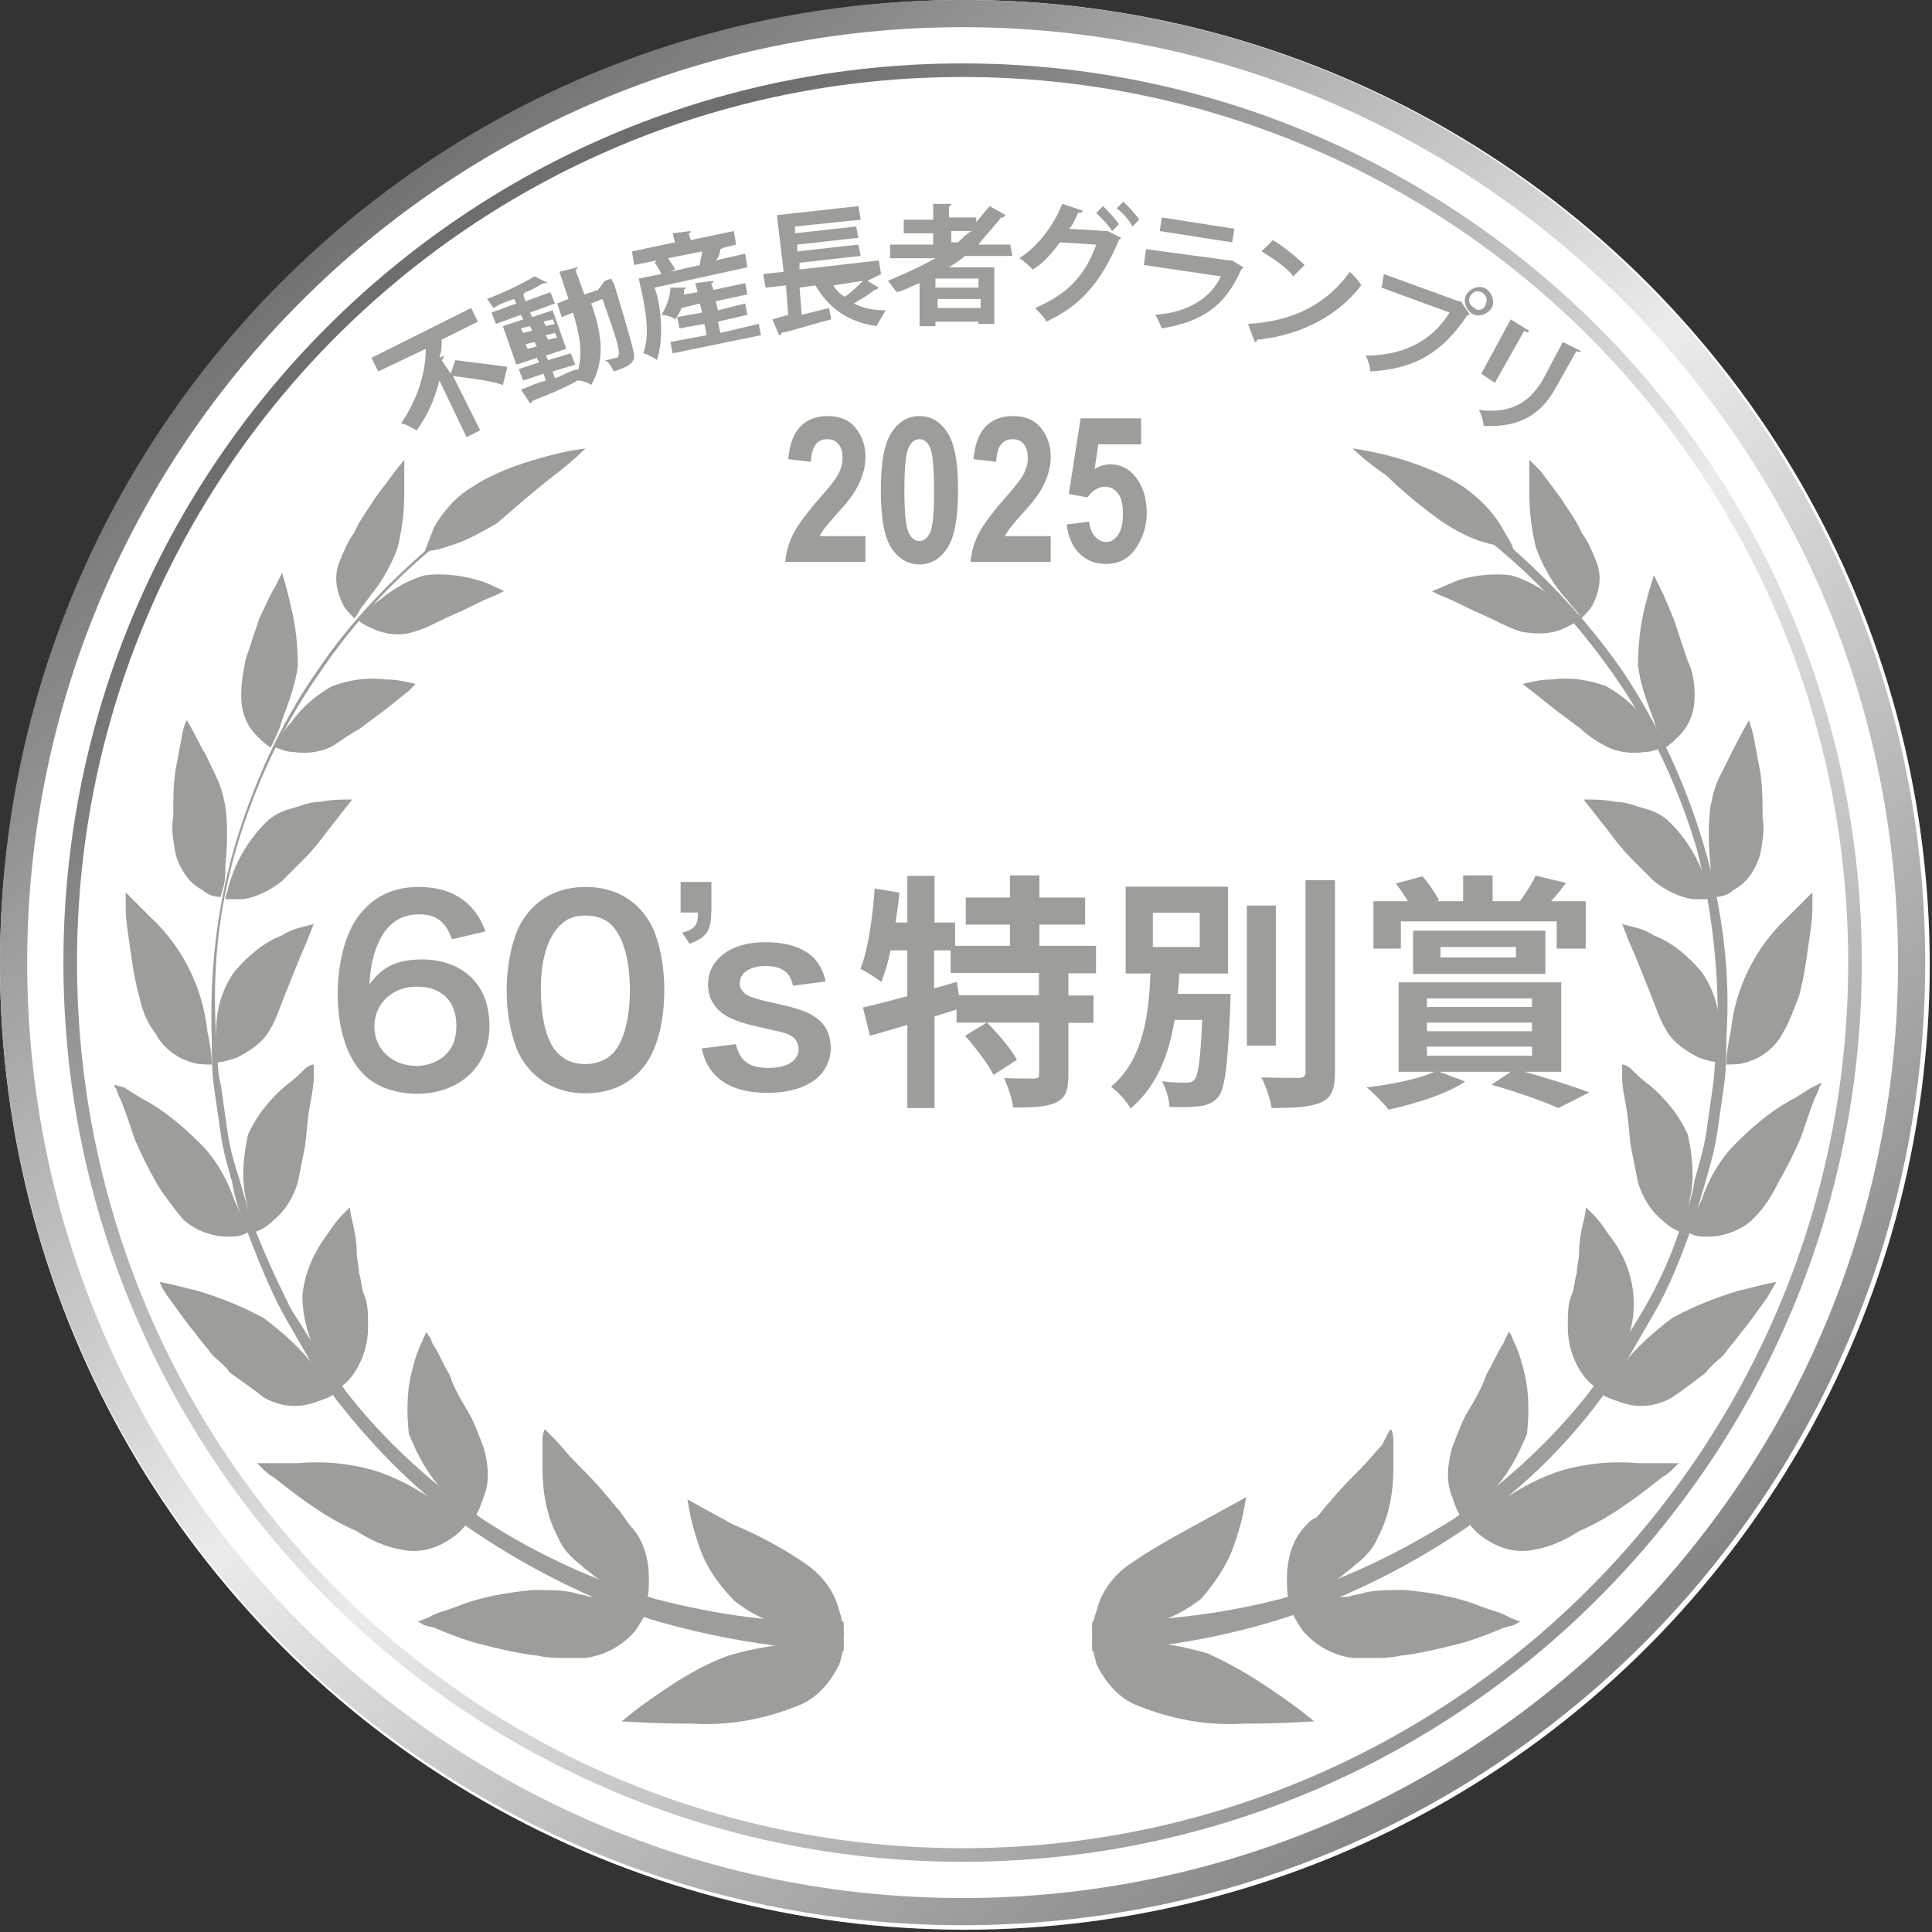 <?xml version="1.0" encoding="UTF-8"?>
<svg id="_レイヤー_1" xmlns="http://www.w3.org/2000/svg" xmlns:xlink="http://www.w3.org/1999/xlink" version="1.1" viewBox="0 0 85.3 85.3">
  <rect x="0" y="0" width="85.3" height="85.3" fill="#333333" stroke="none"/>
  <!-- Generator: Adobe Illustrator 29.4.0, SVG Export Plug-In . SVG Version: 2.1.0 Build 152)  -->
  <defs>
    <style>
      .st0 {
        fill: url(#_名称未設定グラデーション_2);
      }

      .st1 {
        fill: #9f9d9a;
      }

      .st2 {
        fill: url(#_名称未設定グラデーション);
      }

      .st3 {
        fill: #fff;
        isolation: isolate;
        opacity: 1;
      }
    </style>
    <linearGradient id="_名称未設定グラデーション" data-name="名称未設定グラデーション" x1="-3467.54" y1="444.68" x2="-3466.9" y2="443.92" gradientTransform="translate(294756 37808) scale(85 -85)" gradientUnits="userSpaceOnUse">
      <stop offset="0" stop-color="#6f6e6e"/>
      <stop offset=".5" stop-color="#ebebeb"/>
      <stop offset="1" stop-color="#868687"/>
    </linearGradient>
    <linearGradient id="_名称未設定グラデーション_2" data-name="名称未設定グラデーション 2" x1="-3464.63" y1="443.05" x2="-3463.99" y2="442.28" gradientTransform="translate(275150.5 35195.61) scale(79.41 -79.41)" gradientUnits="userSpaceOnUse">
      <stop offset="0" stop-color="#6f6e6e"/>
      <stop offset=".5" stop-color="#ebebeb"/>
      <stop offset="1" stop-color="#868687"/>
    </linearGradient>
  </defs>
  <circle class="st3" cx="42.6" cy="42.6" r="42.6"/>
  <path class="st1" d="M19.9,16.5l.2-.6c.7.1,1.7.2,2.3.3l-.2.8c-.5-.2-1.5-.3-2.2-.4l1.2,2.4-.6.3-1.2-2.5c-.2.8-.5,1.5-1,2.2-.2-.1-.5-.3-.7-.3.7-1,1.1-2.2,1.1-3.3l-2.1,1-.3-.6,4.4-2.2.3.6-1.6.8c0,.3,0,.5-.1.8l.2-.1c0,.07-.03.13-.1.2,0,0,.4.6.4.6ZM26.7,12.4l.3-.1c0,.07.03.13.1.2.7,2.3.9,3,.9,3.3-.1.3-.3.4-.9.6-.1-.2-.2-.4-.4-.5.2,0,.4-.1.5-.1s.1-.1.1-.1c.1-.2-.1-.8-.7-2.5l-.5.2c.4,1.1.7,2.4,0,3.6-.1-.1-.4-.2-.6-.2-.7.4-1.5.7-2,.9,0,.07-.03.1-.1.1l-.4-.6c.3-.1.7-.3,1.1-.4l-.1-.3-.9.3-.2-.5.9-.3-.1-.2-.9.3-.6-1.7.9-.3-.1-.2-1.1.4-.2-.5,1.1-.4-.1-.2c-.3.1-.6.2-.9.4-.1-.1-.2-.3-.3-.4.8-.3,1.6-.7,2.1-1l.6.3h-.2c-.2.1-.5.3-.8.4l-.1.1.1.3,1.1-.4.2.5-1.1.4.1.2.9-.3.6,1.7-.9.3.1.2,1-.3.2.5-1,.3.1.3c.3-.1.6-.3,1-.4v.1c.3-.9,0-1.9-.2-2.6l-.5.2-.2-.6.5-.2-.4-1.2.8-.2c0,.07-.03.1-.1.1l.4,1.1.6-.2s.3-.4.3-.4ZM23,14.5l.1.2.4-.1-.1-.2-.4.1ZM23.3,15.4l.4-.1-.1-.2-.4.1.1.2ZM24.4,14.1l-.4.1.1.2.4-.1-.1-.2ZM24.6,14.9l-.1-.2-.4.1.1.2.4-.1ZM31.9,10.9c0,.1-.1.1-.1.1,0,.2-.1.4-.2.5l1.3-.3.1.6-4.1.9.1.3c.2.8.3,2,0,2.9-.1-.1-.5-.3-.6-.3.3-.8.1-1.8,0-2.4l-.2-.9,1-.2c-.1-.2-.2-.4-.3-.5l.1-.1-1,.2-.1-.6,1.9-.4-.1-.4.8-.1c0,.07-.03.1-.1.1l.1.3,1.9-.4.1.6-.8.2s.2-.1.2-.1ZM31.7,14.2l.1.5,1.7-.4.1.5-3.9.8-.1-.5,1.6-.3-.1-.5-1.1.2-.1-.5,1.1-.2-.1-.4-.8.2c-.1.2-.2.4-.3.5-.1-.1-.4-.2-.6-.2.2-.3.4-.8.4-1.2h.7l-.1.1v.2l.6-.1-.1-.4.8-.1c0,.07-.03.1-.1.1l.1.3,1.4-.3.1.5-1.4.3.1.4,1.2-.3.1.5s-1.3.3-1.3.3ZM30.9,11.7c0-.2.1-.4.1-.6l-1.5.3c.1.2.3.4.3.5l-.2.1s1.3-.3,1.3-.3ZM38.3,12.4l.5.3s-.1.1-.2.1c-.2.2-.6.4-.9.6.4.2.8.3,1.4.3-.1.2-.3.5-.4.7-1.3-.2-2.1-.8-2.7-1.8l-.7.1.1,1.2,1.2-.3.1.5c-.8.2-1.7.5-2.2.6,0,.07-.03.1-.1.1l-.3-.7.7-.2-.1-1.3-.9.1-.1-.6.9-.1-.3-2.5,3.6-.4.1.6-2.9.3v.3l2.7-.3.1.5-2.7.3v.3l2.7-.3.1.5-2.7.3v.3l3.5-.4.1.6s-.6.3-.6.3ZM36.8,12.6c.1.2.3.4.5.5.3-.2.6-.5.8-.7l-1.3.2ZM44.7,11.3h-2.1c-.2.2-.4.3-.7.5h2v2.5h-.7v-.1h-1.9v.2h-.7v-1.9c-.3.1-.6.3-1,.4-.1-.1-.3-.4-.4-.5.7-.3,1.4-.6,2.1-1h-2v-.6h1.9v-.5h-1.3v-.6h1.3v-.7h.8c0,.07-.03.1-.1.1v.5h1.2v.2c.2-.2.4-.5.6-.7l.7.4-.1.1h-.1c-.3.4-.7.8-1,1.2h1.4s.1.5.1.5ZM43.2,12.7v-.4h-1.9v.4h1.9ZM41.4,13.6h1.9v-.4h-1.9v.4ZM42,10.2v.5h.3c.2-.2.4-.4.6-.5,0,0-.9,0-.9,0ZM49.5,10.5l-.1.1c-.8,1.9-1.7,2.9-3.2,3.6-.1-.2-.3-.4-.5-.6,1.4-.6,2.2-1.4,2.7-2.8l-1.6-.1c-.3.4-.7.9-1.2,1.2-.1-.1-.4-.4-.6-.5.8-.5,1.5-1.4,1.9-2.4l.9.3c0,.1-.1.1-.2.1-.1.2-.2.5-.4.7l1.6.1h.1l.6.3ZM48.7,9.1c.2.2.5.5.7.8l-.3.3c-.1-.2-.5-.6-.7-.8l.3-.3ZM49.6,8.9c.2.2.5.5.7.8l-.3.3c-.1-.2-.4-.6-.7-.8l.3-.3ZM54.9,11.8l-.1.1c-.7,1.6-1.7,2.3-3.5,2.6-.1-.2-.2-.5-.3-.6,1.5-.1,2.5-.8,2.9-1.7l-3.4-.5.1-.7,3.7.5h.1s.5.3.5.3ZM54.4,10.7l-3.2-.5.1-.6,3.2.5-.1.6ZM55.1,14.3c2-.1,3.5-.9,4.5-2.3.2.2.4.4.5.6-1,1.3-2.6,2.2-4.6,2.4,0,.1-.1.1-.1.1,0,0-.3-.8-.3-.8ZM56.2,10.6c.5.3,1.1.8,1.4,1.1l-.5.5c-.3-.4-.9-.8-1.4-1.1l.5-.5ZM61.1,12.1l3.3,1.2h.1l.4.6h-.1c-1.2,1.8-2.5,2.4-4.3,2.5,0-.2-.1-.5-.2-.7,1.6,0,2.9-.6,3.7-1.9l-3-1.1.1-.6ZM65.5,12.7c.3.1.5.5.4.8s-.5.5-.8.4-.5-.5-.4-.8.5-.5.8-.4ZM65.6,13.4c.1-.2,0-.4-.2-.5s-.4,0-.5.2,0,.4.2.5c.2.2.5,0,.5-.2ZM69.8,15.5s-.1.1-.2,0l-.9,1.6c-.6,1.1-1.5,1.8-3.2,1.7,0-.2-.1-.5-.2-.7,1.6.2,2.3-.5,2.8-1.3l.9-1.7.8.4h0ZM65.4,16.5l1.3-2.4.8.5c0,.1-.1.1-.2,0l-1.3,2.3-.6-.4ZM19.85,23.6c-2.2,1.7-4.2,3.8-5.8,6.2-1.6,2.3-2.8,4.9-3.6,7.6s-1.1,5.5-.9,8.4c.1.7,0,1.4.2,2.1l.3,2.1c.1.7.3,1.4.5,2,.2.7.4,1.4.6,2,.5,1.3,1.1,2.6,1.7,3.8l1.2,1.9c.4.6.8,1.1,1.2,1.7,1.7,2.2,3.8,4.1,6.1,5.7,2.3,1.5,4.9,2.7,7.6,3.5,2.7.7,5.5,1.1,8.3,1v1.3c-2.9-.1-5.8-.6-8.5-1.4-2.7-.9-5.3-2.2-7.7-3.8s-4.4-3.6-6.2-5.9c-.4-.6-.9-1.1-1.2-1.8l-1.1-1.9c-.7-1.3-1.2-2.6-1.7-3.9-.3-.7-.5-1.4-.6-2-.2-.7-.4-1.4-.5-2.1l-.3-2.1c-.1-.7-.1-1.4-.1-2.1-.1-2.9.2-5.7,1-8.5.8-2.7,2-5.4,3.6-7.7,1.6-2.4,3.6-4.4,5.8-6.2,0,0,.1.1.1.1Z"/>
  <path class="st1" d="M21.95,23.1c-.7.4-1.4.8-2.1,1-.3.1-.6.2-.8.2l-.3.1s0-.1.1-.3c.1-.3.2-.5.3-.8.4-.7,1-1.4,1.7-1.8.9-.6,2-1,3.1-1.3,1-.3,1.9-.4,1.9-.4,0,0-.6.6-1.4,1.2-.9.7-1.7,1.4-2.5,2.1ZM18.25,27.9c-.6.2-1.2.1-1.7-.1-.2-.1-.5-.2-.7-.4,0,0,.1-.1.2-.3.2-.2.4-.4.7-.6.6-.5,1.3-.9,2-1.1.8-.1,1.6,0,2.3.2.4.1.8.3,1.2.5l-.4.2c-.3.1-.7.3-1.1.5s-.9.4-1.3.6-.8.4-1.2.5ZM14.95,24.9c-.2.6-.1,1.2.2,1.8.1.2.3.4.5.6,0,0,.1-.1.2-.3s.3-.4.5-.7c.5-.6.9-1.3,1.2-2.1.2-.8.3-1.6.3-2.5v-1.4l-.4.5-.9,1.2c-.3.5-.7,1-.9,1.5-.3.4-.5.9-.7,1.4ZM14.75,32.9c-.5.3-1.2.4-1.8.3-.3,0-.5-.1-.8-.2.2-.4.4-.8.7-1.1.5-.7,1.1-1.2,1.8-1.6.8-.3,1.6-.4,2.4-.3.5,0,.9.1,1.3.2l-.3.3-1,.8-1.2.9c-.4.2-.8.5-1.1.7ZM10.65,30.7c0,.7.2,1.3.7,1.8.2.2.4.4.6.5.2-.4.4-.8.5-1.2.3-.8.6-1.6.7-2.4,0-.9-.1-1.8-.3-2.6-.2-.9-.4-1.5-.4-1.5l-.3.6c-.2.3-.4.8-.7,1.4l-.6,1.8c-.1.5-.2,1-.2,1.6ZM12.45,38.9c-.5.4-1.1.7-1.7.8h-.8s0-.1.1-.4c.3-1.2.9-2.2,1.7-3,.3-.3.7-.5,1.1-.6s.8-.3,1.3-.3c.5-.1.9-.1,1.4-.1l-1.1,1.4c-.3.4-.6.8-1,1.2,0,0-1,1-1,1ZM7.75,37.7c.2.7.6,1.3,1.2,1.6.2.2.5.3.8.3,0,0,0-.1.1-.4s.1-.6.1-1c.1-.9.1-1.8,0-2.6-.1-.5-.2-.9-.4-1.3s-.4-.9-.6-1.2c-.4-.8-.7-1.3-.7-1.3,0,0-.1.1-.2.6-.1.5-.2,1.1-.3,1.6-.1.6-.1,1.3-.1,2-.1.6,0,1.1.1,1.7ZM11.95,45.4c-.3.6-.9,1-1.5,1.3-.3.1-.6.2-.9.2v-1.5c0-.9.3-1.8.8-2.5.6-.7,1.3-1.3,2.1-1.6.3-.2.6-.3,1-.4l.4-.1-.2.5c-.1.3-.3.7-.5,1.2l-.6,1.5c-.2.5-.4,1.1-.6,1.4ZM6.85,45.6c.3.6.9,1.1,1.6,1.3.3.1.6.1.9.1,0-.5-.1-1-.2-1.5-.2-1.9-1.1-3.7-2.5-5l-.8-.8-.3-.3v.7c0,.5.1,1.1.2,1.8s.2,1.4.4,2.1c.1.5.3,1.1.7,1.6ZM13.15,52.2c-.2.7-.6,1.3-1.1,1.7-.2.2-.5.4-.8.5-.2-.5-.3-1-.4-1.5-.2-.9-.1-1.9.1-2.8.4-.9,1-1.6,1.7-2.2.3-.2.6-.5.8-.7s.4-.2.4-.2v.6c0,.4-.1.8-.2,1.4-.1.6-.1,1.1-.2,1.7l-.3,1.5ZM8.05,53.8c.5.5,1.3.8,2,.8.3,0,.6,0,.9-.2-.2-.5-.4-1-.6-1.4-.3-.9-.8-1.8-1.5-2.5s-1.5-1.4-2.4-1.9c-.4-.2-.8-.5-1-.6l-.4-.1c0,.07.03.13.1.2,0,.1.1.3.2.5.2.5.4,1.1.6,1.7.3.7.6,1.3,1,2,.3.5.7,1,1.1,1.5ZM16.25,58.6c0,.7-.2,1.4-.6,2-.2.3-.4.5-.7.7-.3-.4-.6-.9-.9-1.3-.4-.9-.7-1.8-.7-2.8.1-1,.5-1.9,1.1-2.7.2-.3.4-.6.7-.9l.3-.3s0,.2.1.6c.1.4.2.9.2,1.4,0,.3.1.6.1.9.1.3.1.6.2.9.2.4.2.9.2,1.5ZM11.65,61.7c.7.4,1.5.5,2.3.2.3-.1.6-.2.9-.4-.3-.4-.7-.8-1-1.2-.6-.8-1.4-1.5-2.2-2.1-.9-.5-1.9-.9-2.9-1.2l-1.2-.3-.5-.1s.1.3.4.7.7,1,1.2,1.6c.2.3.5.6.7.9.3.3.6.5.8.8.4.3,1,.7,1.5,1.1ZM21.35,63.9c.2.7.3,1.5,0,2.2-.1.3-.2.6-.4.9-.4-.3-.9-.7-1.3-1.1-.7-.7-1.2-1.6-1.6-2.6-.1-1-.1-2,.2-3,.1-.4.2-.7.4-1.1.1-.3.2-.4.2-.4,0,0,0,.1.1.2s.1.3.2.4c.2.3.4.8.7,1.3.2.6.5,1.1.8,1.6s.5,1.1.7,1.6ZM17.65,68.4c.8.2,1.6,0,2.3-.5.3-.2.5-.4.7-.7-.4-.3-.9-.6-1.4-.9-.9-.6-1.8-1.1-2.8-1.4-1.1-.3-2.2-.4-3.3-.3h-1.8l.2.2c.1.1.3.3.5.4.4.3,1,.8,1.6,1.2.7.5,1.4.9,2.1,1.2.6.4,1.3.7,1.9.8ZM27.95,67.5c.5.6.7,1.4.7,2.2,0,.3,0,.7-.1,1-.5-.2-1.1-.4-1.6-.7-.2-.1-.4-.2-.7-.4-.2-.2-.4-.3-.6-.5-.4-.3-.8-.7-1-1.2-.5-.9-.7-2-.7-3.1v-1.2c0-.3.1-.5.1-.5l.1.1.3.3c.3.3.6.7,1,1.1s.9.9,1.3,1.4c.2.2.4.5.6.7.3.4.4.6.6.8ZM25.85,73.2c.8-.1,1.6-.5,2.2-1.2.2-.3.4-.6.5-.9-.5-.2-1.1-.4-1.7-.5-.2-.1-.5-.1-.8-.1-.3-.1-.5-.1-.8-.2-.5-.1-1.1-.1-1.7-.1-1.1.1-2.3.3-3.3.7-.5.2-1,.3-1.3.5l-.5.2.2.1c.1.1.4.1.6.2.5.2,1.2.5,2,.7s1.6.4,2.5.5c.4.1.8.1,1.1.1,0,0,1,0,1,0ZM35.65,69.1c.7.5,1.2,1.2,1.4,2,.1.3.2.7.2,1.1-.6,0-1.2-.1-1.8-.2-1.1-.2-2.1-.6-3-1.3-.8-.8-1.4-1.7-1.7-2.8-.2-.6-.3-1.1-.4-1.7,0,0,.9.5,2,1.1,1.2.5,2.3,1.1,3.3,1.8ZM35.25,75.3c.8-.3,1.4-1,1.8-1.8.1-.3.2-.7.2-1h-1.8c-1.1.1-2.3.3-3.3.6-1.1.4-2.1,1-3.1,1.7-.9.6-1.6,1.2-1.6,1.2,0,0,1.4.1,3.1.1,1.7.1,3.2-.2,4.7-.8h0ZM65.82,23.4c2.2,1.8,4.2,3.9,5.8,6.2,1.6,2.4,2.8,5,3.6,7.7.8,2.7,1.2,5.6,1,8.5,0,.7,0,1.4-.1,2.1l-.3,2.1c-.1.7-.3,1.4-.5,2.1-.2.7-.4,1.4-.6,2-.5,1.4-1,2.7-1.7,3.9l-1.1,1.9-1.2,1.8c-1.7,2.3-3.8,4.3-6.2,5.9-2.4,1.6-5,2.9-7.7,3.8-2.8.9-5.7,1.4-8.6,1.5v-1.3c2.8,0,5.6-.3,8.3-1,2.7-.8,5.2-2,7.6-3.5,2.3-1.6,4.4-3.5,6.1-5.7.4-.6.9-1.1,1.2-1.7l1.1-1.8c.7-1.2,1.3-2.5,1.7-3.8.3-.7.5-1.3.6-2,.2-.7.4-1.4.5-2l.3-2.1c.1-.7.1-1.4.2-2.1.1-2.8-.2-5.6-.9-8.4-.8-2.7-2-5.3-3.6-7.6s-3.5-4.4-5.8-6.2l.3-.3Z"/>
  <path class="st1" d="M64.62,21.5c.7.5,1.3,1.1,1.7,1.8.1.2.3.5.4.7s.1.3.1.3l-.3-.1c-.2-.1-.4-.1-.8-.2-.8-.2-1.5-.6-2.1-1-.7-.5-1.7-1.3-2.4-2-.9-.6-1.5-1.2-1.5-1.2,0,0,.8.1,1.9.4,1,.3,2.1.7,3,1.3ZM70.52,24.9c.2.6.1,1.2-.2,1.8-.1.2-.3.4-.5.6l-.2-.3c-.2-.2-.4-.5-.6-.7-.5-.6-.9-1.3-1.2-2.1-.2-.8-.3-1.6-.3-2.5v-1.4l.5.5.9,1.2c.3.5.7,1,.9,1.5.3.4.5.9.7,1.4ZM67.22,27.9c.6.1,1.2.1,1.7-.1.2-.1.5-.2.7-.4l-.2-.3c-.2-.2-.4-.4-.7-.6-.6-.5-1.3-.9-2-1.1-.8-.1-1.6,0-2.3.2-.5.2-.9.4-1.2.5l.4.2c.3.1.7.3,1.1.5s.9.4,1.3.6.8.4,1.2.5ZM74.82,30.7c0,.7-.2,1.3-.7,1.8-.2.2-.4.4-.6.5-.2-.4-.4-.8-.5-1.2-.3-.8-.6-1.6-.7-2.4,0-.9.1-1.8.3-2.6.2-.8.4-1.4.4-1.4l.3.6c.2.4.4.9.6,1.4l.6,1.8c.2.4.3.9.3,1.5h0ZM70.82,32.9c.5.3,1.2.4,1.8.3.3,0,.5-.1.8-.2-.2-.4-.4-.8-.7-1.1-.5-.7-1.1-1.2-1.8-1.6-.8-.3-1.6-.4-2.4-.3-.5,0-.9.1-1.3.2l.4.3,1,.8,1.2.9c.2.2.6.5,1,.7ZM77.72,37.7c-.2.7-.6,1.3-1.2,1.6-.2.2-.5.3-.8.3l-.1-.4c0-.2-.1-.6-.1-1-.1-.9-.1-1.8,0-2.6.1-.5.2-.9.4-1.3l.6-1.2c.4-.8.7-1.3.7-1.3,0,0,.1.3.2.7.1.5.2,1.1.3,1.6.1.7.1,1.3.1,2,.1.5,0,1-.1,1.6ZM73.02,38.9c.5.4,1.1.7,1.7.8h.8l-.1-.4c-.3-1.2-.9-2.2-1.7-3-.3-.3-.7-.5-1.1-.6s-.8-.3-1.3-.3c-.5-.1-.9-.1-1.4-.1l1.1,1.4c.3.4.6.8,1,1.2,0,0,1,1,1,1ZM78.72,45.6c-.3.6-.9,1.1-1.6,1.3-.3.1-.6.1-.9.1,0-.5.1-1,.2-1.5.2-1.9,1.1-3.7,2.5-5l.8-.8.3-.3v.7c0,.5-.1,1.1-.2,1.8s-.2,1.4-.4,2.1c-.2.5-.4,1.1-.7,1.6ZM73.52,45.4c.3.6.9,1,1.5,1.3.3.1.6.2.9.2v-1.5c0-.9-.3-1.8-.8-2.5-.6-.7-1.3-1.3-2.1-1.6-.3-.2-.6-.3-1-.4l-.4-.1.2.5c.1.3.3.7.5,1.2l.6,1.5c.2.5.4,1.1.6,1.4ZM77.42,53.8c-.5.5-1.3.8-2,.8-.3,0-.6,0-.9-.2.2-.5.4-1,.6-1.4.3-.9.8-1.8,1.5-2.5s1.5-1.4,2.4-1.9c.4-.2.8-.5,1-.6l.4-.2c0,.07-.03.13-.1.2,0,.1-.1.3-.2.5-.2.5-.4,1.1-.6,1.7-.3.7-.6,1.3-1,2-.3.6-.6,1.1-1.1,1.6ZM72.32,52.2c.2.7.6,1.3,1.1,1.7.2.2.5.4.8.5.2-.5.3-1,.4-1.5.2-.9.1-1.9-.1-2.8-.4-.9-1-1.6-1.7-2.2-.3-.2-.6-.5-.8-.7-.2-.2-.4-.2-.4-.2v.6c0,.4.1.8.2,1.4s.1,1.1.2,1.7l.3,1.5ZM73.82,61.7c-.7.4-1.5.5-2.3.2-.3-.1-.6-.2-.9-.4.3-.4.7-.8,1-1.2.6-.8,1.4-1.5,2.2-2.1.9-.5,1.9-.9,2.9-1.2l1.2-.3.5-.1c-.1.2-.3.5-.4.7-.3.4-.7,1-1.2,1.6-.2.3-.5.6-.7.9-.3.3-.6.5-.8.8-.4.3-.9.7-1.5,1.1ZM69.22,58.6c0,.7.2,1.4.6,2,.2.3.4.5.7.7.3-.4.6-.9.9-1.3,1.1-1.7.9-3.9-.4-5.5-.2-.3-.4-.6-.7-.9l-.3-.3s0,.2-.1.6c-.1.4-.2.9-.2,1.4,0,.3-.1.6-.1.9-.1.3-.1.6-.2.9-.2.4-.2.9-.2,1.5ZM67.82,68.4c-.8.2-1.6,0-2.3-.5-.3-.2-.5-.4-.7-.7.4-.3.9-.6,1.4-.9.9-.6,1.8-1.1,2.8-1.4,1.1-.3,2.2-.4,3.3-.3h1.8l-.2.2c-.1.1-.3.3-.5.4-.4.3-1,.8-1.6,1.2-.7.5-1.4.9-2.1,1.2-.6.4-1.3.7-1.9.8h0ZM64.12,63.9c-.2.7-.3,1.5,0,2.2.1.3.2.6.4.9.4-.3.9-.7,1.3-1.1.7-.7,1.2-1.6,1.6-2.6.1-1,.1-2-.2-3-.1-.4-.2-.7-.4-1.1-.1-.3-.2-.4-.2-.4l-.1.2c-.1.1-.1.3-.2.4-.2.3-.4.8-.7,1.3-.2.6-.5,1.1-.8,1.6s-.5,1.1-.7,1.6h0ZM59.72,73.2c-.8-.1-1.6-.5-2.2-1.2-.2-.3-.4-.6-.5-.9.5-.2,1.1-.4,1.7-.5.2-.1.5-.1.8-.1.3-.1.5-.1.8-.2.5-.1,1.1-.1,1.7-.1,1.1.1,2.3.3,3.3.7.5.2,1,.3,1.3.5l.5.2-.2.1c-.1.1-.4.1-.6.2-.5.2-1.2.5-2,.7s-1.6.4-2.5.5c-.4.1-.8.1-1.1.1,0,0-1,0-1,0ZM57.52,67.5c-.5.6-.7,1.4-.7,2.2,0,.3,0,.7.1,1,.5-.2,1.1-.4,1.6-.7.2-.1.4-.2.7-.4.2-.2.4-.3.6-.5.4-.3.8-.7,1-1.2.5-.9.7-2,.7-3.1v-1.2c0-.3-.1-.5-.1-.5l-.1.1-.3.6c-.3.3-.6.7-1,1.1s-.9.9-1.3,1.4c-.2.2-.4.5-.6.7-.3.1-.4.3-.6.5ZM50.22,75.3c-.8-.3-1.4-1-1.8-1.8-.1-.4-.2-.7-.2-1.1h1.8c1.1.1,2.3.3,3.3.6,1.1.5,2.1,1.1,3.1,1.8.9.6,1.6,1.2,1.6,1.2,0,0-1.4.1-3.1.1-1.7.1-3.2-.2-4.7-.8ZM49.82,69.1c-.7.5-1.2,1.2-1.4,2-.1.3-.2.6-.2,1,.6,0,1.2-.1,1.8-.2,1.1-.2,2.1-.6,3-1.3.7-.8,1.3-1.7,1.6-2.8.2-.6.3-1.1.4-1.7,0,0-.9.5-2,1.1s-2.2,1.2-3.2,1.9Z"/>
  <path class="st2" d="M42.5,0C19,0,0,19,0,42.5s19,42.5,42.5,42.5,42.5-19,42.5-42.5S66,0,42.5,0ZM42.5,83.8C19.7,83.8,1.2,65.3,1.2,42.5S19.7,1.2,42.5,1.2s41.3,18.5,41.3,41.3-18.5,41.3-41.3,41.3Z"/>
  <path class="st0" d="M42.5,2.8C20.6,2.8,2.8,20.6,2.8,42.5s17.8,39.7,39.7,39.7,39.7-17.8,39.7-39.7S64.4,2.8,42.5,2.8ZM42.5,81.6c-21.6,0-39.1-17.5-39.1-39.1S20.9,3.4,42.5,3.4s39.1,17.5,39.1,39.1-17.5,39.1-39.1,39.1Z"/>
  <path class="st1" d="M31.4,40.29c0,.79-.2,1.09-.95,1.38l-.33-.49c.56-.16.69-.32.7-.89h-.77v-1.35h1.36v1.35h0Z"/>
  <g>
    <path class="st1" d="M38.21,23.67v1.14h-3.54c.04-.43.15-.84.35-1.23s.57-.9,1.13-1.54c.44-.5.72-.85.82-1.03.15-.26.23-.52.23-.78,0-.28-.06-.49-.19-.63-.12-.15-.29-.21-.49-.21-.45,0-.69.34-.72,1l-1-.12c.06-.66.24-1.13.54-1.44s.71-.46,1.2-.46c.55,0,.97.18,1.25.54s.42.77.42,1.23c0,.26-.03.52-.11.76-.07.25-.18.49-.33.75s-.4.57-.75.96c-.33.36-.53.61-.62.72-.08.12-.16.23-.21.34h2.01,0Z"/>
    <path class="st1" d="M40.59,18.37c.51,0,.92.24,1.24.73s.47,1.33.47,2.55-.16,2.06-.47,2.54-.73.73-1.23.73-.92-.24-1.24-.72-.47-1.33-.47-2.57.16-2.05.47-2.53c.31-.49.73-.73,1.23-.73ZM40.59,19.39c-.2,0-.36.13-.48.39s-.18.89-.18,1.86.06,1.6.18,1.86c.12.26.28.39.48.39s.36-.13.48-.39c.12-.26.17-.88.17-1.86s-.06-1.6-.17-1.86-.27-.39-.48-.39Z"/>
    <path class="st1" d="M46.39,23.67v1.14h-3.54c.04-.43.15-.84.35-1.23s.57-.9,1.13-1.54c.44-.5.72-.85.82-1.03.15-.26.23-.52.23-.78,0-.28-.06-.49-.19-.63-.12-.15-.29-.21-.49-.21-.45,0-.69.34-.72,1l-1-.12c.06-.66.24-1.13.54-1.44s.71-.46,1.2-.46c.55,0,.97.18,1.25.54s.42.77.42,1.23c0,.26-.03.52-.11.76-.07.25-.18.49-.33.75s-.4.57-.75.96c-.33.36-.53.61-.62.72-.08.12-.16.23-.21.34h2.01,0Z"/>
    <path class="st1" d="M47.08,23.16l1.01-.13c.03.28.11.5.26.66s.31.24.48.24c.21,0,.39-.1.53-.31.15-.21.22-.52.22-.95,0-.4-.07-.7-.22-.89-.15-.19-.34-.29-.57-.29-.29,0-.55.16-.78.47l-.82-.15.52-3.34h2.67v1.15h-1.89l-.16,1.09c.23-.14.46-.21.69-.21.41,0,.77.16,1.06.49.36.42.55.97.55,1.65,0,.57-.16,1.08-.47,1.55s-.76.71-1.33.71c-.47,0-.86-.15-1.17-.46-.31-.3-.5-.74-.57-1.3h-.01s0-.01,0-.01Z"/>
  </g>
  <g>
    <path class="st1" d="M19.96,41.48c-.29-.8-.69-1.11-1.47-1.11s-1.35.39-1.73,1.14c-.27.57-.4,1.1-.45,1.95.59-.8,1.24-1.1,2.35-1.1s2.07.48,2.55,1.31c.26.43.4,1,.4,1.65,0,1.74-1.32,2.97-3.19,2.97-.88,0-1.69-.26-2.23-.73-.81-.7-1.28-2.02-1.28-3.69,0-1.35.34-2.65.9-3.4.65-.88,1.53-1.31,2.68-1.31.95,0,1.73.29,2.26.84.29.3.45.55.69,1.12l-1.48.35ZM16.53,45.32c0,1,.78,1.74,1.86,1.74.64,0,1.2-.29,1.51-.77.17-.25.25-.62.25-1,0-1.09-.65-1.73-1.74-1.73s-1.88.75-1.88,1.76Z"/>
    <path class="st1" d="M23.53,47.38c-.33-.33-.58-.72-.73-1.11-.29-.78-.43-1.64-.43-2.53,0-1.17.26-2.38.67-3.05.59-.99,1.58-1.53,2.81-1.53.94,0,1.74.31,2.32.89.33.33.58.72.73,1.11.29.77.43,1.65.43,2.55,0,1.35-.3,2.54-.81,3.26-.62.86-1.53,1.3-2.67,1.3-.94,0-1.73-.31-2.31-.89ZM27.04,46.53c.5-.52.77-1.54.77-2.83s-.28-2.28-.77-2.82c-.26-.3-.7-.46-1.2-.46-.53,0-.91.18-1.23.56-.48.57-.73,1.47-.73,2.67s.21,2.11.56,2.62c.34.48.8.71,1.41.71.48,0,.91-.17,1.19-.46Z"/>
    <path class="st1" d="M32.49,46.11c.19.75.59,1.04,1.45,1.04.81,0,1.32-.32,1.32-.84,0-.22-.11-.43-.29-.55-.21-.14-.28-.15-1.16-.35-.87-.19-1.21-.3-1.58-.47-.63-.3-.97-.83-.97-1.46,0-.39.12-.75.34-1.02.45-.57,1.2-.86,2.2-.86.9,0,1.62.22,2.07.64.29.27.44.55.59,1.09l-1.45.19c-.12-.6-.5-.87-1.21-.87s-1.14.31-1.14.77c0,.21.12.4.34.52.24.12.47.19,1.1.33,1.12.24,1.57.4,1.94.67.43.31.64.76.64,1.36,0,.45-.21.93-.54,1.24-.51.47-1.28.71-2.28.71-1.13,0-1.98-.34-2.45-.98-.2-.26-.3-.48-.43-.98l1.51-.19Z"/>
    <path class="st1" d="M47.17,42.96v.99h1.11v1.21h-1.11v2.3c0,.66-.11,1.01-.55,1.22-.45.2-1.07.22-1.89.22-.04-.37-.22-.93-.4-1.3.55.02,1.14.02,1.32.02.19-.01.23-.04.23-.19v-2.28h-2.3c.48.48,1.06,1.16,1.32,1.64l-1.04.67c-.22-.47-.78-1.2-1.25-1.73l.95-.58h-1.33v-.58c-.32.1-.65.21-.97.31v4.04h-1.2v-3.67c-.59.18-1.16.34-1.65.48l-.31-1.25c.54-.12,1.22-.3,1.96-.5v-2.02h-.74c-.11.53-.25,1-.41,1.4-.2-.17-.67-.46-.92-.59.35-.88.53-2.24.63-3.54l1.09.18c-.04.44-.1.88-.17,1.32h.52v-2.06h1.2v2.06h.91v1.03h2.42v-.94h-1.95v-1.19h1.95v-.98h1.3v.98h2.02v1.19h-2.02v.94h2.5v1.21h-1.21ZM45.88,42.96h-3.91v-1h-.73v1.68l1.01-.29.09.59h3.53v-.99Z"/>
    <path class="st1" d="M54.33,43.88s-.01.32-.01.47c-.11,2.65-.23,3.71-.53,4.08-.22.26-.47.36-.83.41-.3.04-.8.05-1.33.03-.01-.34-.14-.81-.33-1.13.44.06.88.06,1.08.06.17,0,.26-.02.36-.14.17-.19.26-.89.34-2.63h-1.22c-.25,1.51-.77,2.92-1.94,3.91-.19-.33-.56-.74-.87-.96,1.44-1.19,1.66-3.17,1.75-5h-1.1v-3.83h4.52v3.83h-2.15c-.02.3-.04.61-.07.9h2.31ZM50.9,41.81h2.07v-1.51h-2.07v1.51ZM56.33,46.17h-1.28v-6.19h1.28v6.19ZM58.94,38.86v8.47c0,.77-.15,1.13-.61,1.34s-1.19.25-2.19.25c-.05-.38-.25-.99-.45-1.35.72.02,1.42.02,1.65.02.21,0,.3-.07.3-.26v-8.47h1.3Z"/>
    <path class="st1" d="M67.32,47.32c1.03.29,2.16.65,2.85.91l-1.36.69c-.66-.29-1.81-.7-2.96-1.03l.85-.57h-3.15l1.14.43c-.84.57-2.23.99-3.38,1.24-.22-.28-.69-.76-.97-.98,1.09-.13,2.31-.37,2.99-.69h-1.58v-3.95h7.18v3.95h-1.62ZM61.85,41.88h-1.21v-2.09h1.52c-.15-.26-.35-.55-.53-.78l1.17-.32c.29.32.58.76.74,1.06l-.13.04h1.19v-1.14h1.3v1.14h1.21c.24-.33.54-.79.69-1.13l1.34.32c-.22.31-.45.58-.66.81h1.53v2.09h-1.28v-1.2h-6.88v1.2ZM62.39,43v-1.91h5.84v1.91h-5.84ZM63,44.46h4.64v-.38h-4.64v.38ZM63,45.53h4.64v-.38h-4.64v.38ZM63,46.61h4.64v-.4h-4.64v.4ZM63.6,42.27h3.33v-.46h-3.33v.46Z"/>
  </g>
</svg>